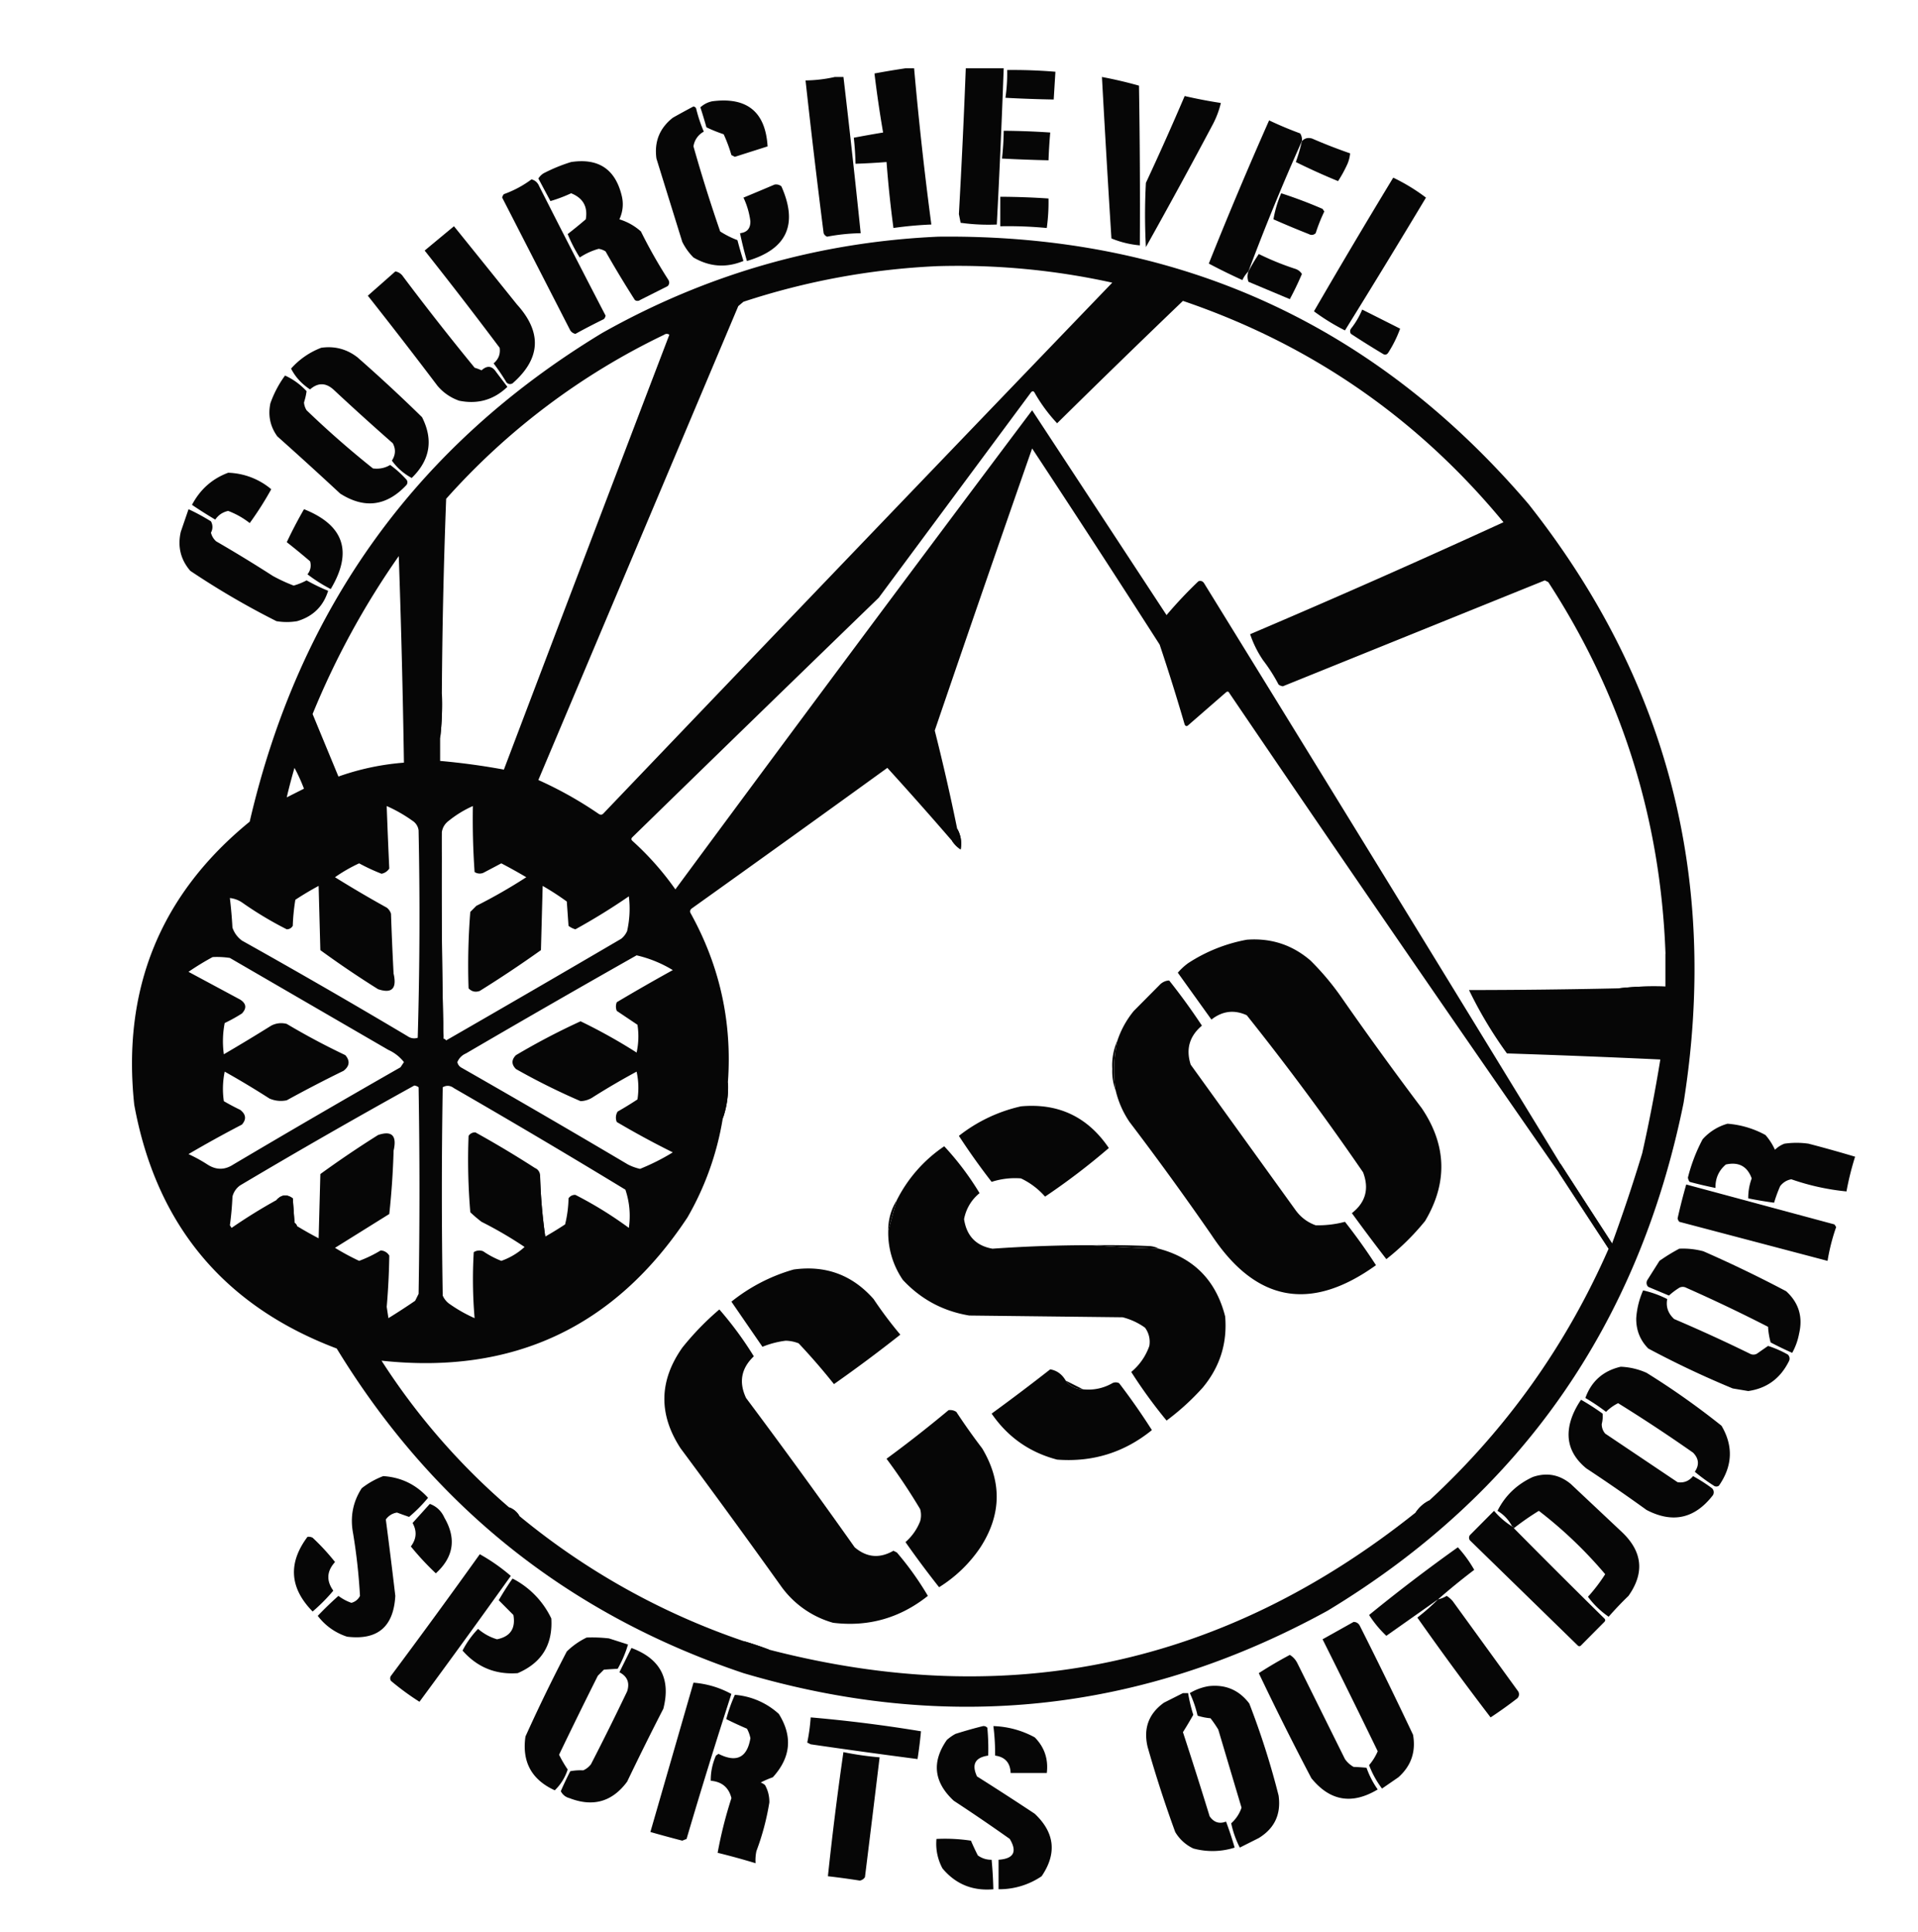 <svg xmlns="http://www.w3.org/2000/svg" width="141" height="142" fill="none"><g fill="#000" fill-rule="evenodd" clip-rule="evenodd" opacity=".975"><path d="M70.999 5.02h2.787c-.138 3.83-.307 7.657-.507 11.484a14.682 14.682 0 0 1-2.66-.128l-.127-.638c.2-3.571.369-7.144.507-10.718ZM66.567 5.02h.633a264.96 264.96 0 0 0 1.267 11.484c-.934.038-1.863.123-2.787.255a84.922 84.922 0 0 1-.507-4.849c-.76.06-1.52.102-2.28.128a21.919 21.919 0 0 0-.127-1.914 83.38 83.38 0 0 1 2.154-.383 85.741 85.741 0 0 1-.634-4.339 60.87 60.87 0 0 1 2.28-.382ZM74.04 5.147a37.105 37.105 0 0 1 3.548.128l-.126 2.041a98.986 98.986 0 0 1-3.548-.127c.098-.676.14-1.357.127-2.042ZM61.373 5.658h.633c.45 3.824.872 7.652 1.267 11.484-.831.015-1.655.1-2.47.256a.462.462 0 0 1-.254-.256c-.476-3.74-.92-7.483-1.33-11.229a10.427 10.427 0 0 0 2.154-.255ZM81.008 5.658c.92.173 1.827.385 2.724.638.063 3.913.084 7.826.063 11.74a7.146 7.146 0 0 1-2.09-.51c-.25-3.954-.481-7.91-.697-11.868ZM87.09 7.06c.877.203 1.764.373 2.66.511a6.701 6.701 0 0 1-.57 1.531 458.693 458.693 0 0 1-4.94 9.06 43.998 43.998 0 0 1 0-4.721c.984-2.11 1.934-4.238 2.85-6.38ZM52.375 7.444c2.547-.324 3.899.782 4.054 3.317l-2.407.766-.253-.128a10.767 10.767 0 0 0-.57-1.53c-.44-.147-.863-.318-1.267-.511a38.267 38.267 0 0 0-.444-1.468c.26-.233.555-.382.887-.446ZM50.98 7.826a.286.286 0 0 1 .19.128c.142.59.332 1.165.57 1.722a1.464 1.464 0 0 0-.76 1.085 115.58 115.58 0 0 0 1.964 6.253 6.73 6.73 0 0 0 1.267.637c.135.515.283 1.026.443 1.532-1.264.522-2.489.437-3.674-.256a4.366 4.366 0 0 1-.823-1.148c-.635-2.043-1.268-4.084-1.9-6.125-.17-1.235.232-2.234 1.203-2.998a56.55 56.55 0 0 1 1.52-.83ZM95.705 10.379a159.397 159.397 0 0 0-3.928 9.57 2.17 2.17 0 0 0-.443.638 44.14 44.14 0 0 1-2.47-1.212c1.42-3.555 2.899-7.064 4.434-10.527a26.77 26.77 0 0 0 2.28.957.831.831 0 0 1 .127.574ZM73.787 9.613c1.142.008 2.282.05 3.42.128-.06.679-.102 1.36-.126 2.042a115.107 115.107 0 0 1-3.42-.128 20.77 20.77 0 0 0 .126-2.042Z"/><path d="M95.705 10.379c.206-.223.46-.287.76-.192.92.4 1.849.761 2.788 1.085a2.579 2.579 0 0 1-.19.765c-.203.45-.435.876-.697 1.276a47.387 47.387 0 0 1-3.104-1.403c.176-.488.324-.998.443-1.531ZM41.985 11.91c2.034-.306 3.28.545 3.738 2.552a2.58 2.58 0 0 1-.19 1.66c.595.182 1.123.48 1.584.892a36.668 36.668 0 0 0 2.027 3.573c.086.164.065.313-.064.447l-2.027 1.02a.315.315 0 0 1-.38 0 77.382 77.382 0 0 1-2.154-3.572 1.296 1.296 0 0 0-.506-.192c-.5.14-.965.352-1.394.638-.345-.546-.64-1.12-.887-1.722a35.06 35.06 0 0 0 1.33-1.085c.162-.924-.197-1.562-1.077-1.914a10.6 10.6 0 0 1-1.52.574c-.298-.554-.593-1.107-.887-1.659.098-.155.225-.283.38-.382.665-.343 1.34-.62 2.027-.83ZM102.422 13.059c.847.405 1.65.894 2.407 1.467a775.919 775.919 0 0 1-5.955 9.762 15.602 15.602 0 0 1-2.28-1.404 562.1 562.1 0 0 1 5.828-9.825ZM39.072 13.185c.269.068.459.239.57.511a990.698 990.698 0 0 0 4.878 9.506.505.505 0 0 1-.127.255c-.709.347-1.406.708-2.09 1.085a.59.59 0 0 1-.38-.255l-5.005-9.762a.503.503 0 0 1 .127-.255 7.736 7.736 0 0 0 2.027-1.085ZM56.936 13.57a.612.612 0 0 1 .507.127c1.247 2.805.402 4.634-2.534 5.487a27.49 27.49 0 0 1-.507-2.042c.523-.059.777-.357.76-.893a5.789 5.789 0 0 0-.506-1.722c.774-.32 1.534-.64 2.28-.957ZM94.187 14.207c1.023.33 2.036.712 3.041 1.148l.127.192c-.249.516-.46 1.048-.634 1.595-.155.142-.324.163-.507.064a70.697 70.697 0 0 1-2.597-1.085c.111-.652.301-1.29.57-1.914ZM73.531 14.463a55.6 55.6 0 0 1 3.548.128c.016.727-.027 1.45-.127 2.169a29.804 29.804 0 0 0-3.42-.128v-2.17ZM33.373 16.63c1.539 1.906 3.08 3.82 4.624 5.743 1.864 2.055 1.759 3.99-.317 5.806-.162.087-.31.066-.443-.064a15.834 15.834 0 0 0-.95-1.404c.363-.305.511-.688.443-1.148a337.455 337.455 0 0 0-5.511-7.146c.72-.598 1.438-1.194 2.154-1.786Z"/><path d="M68.97 17.397c17.571-.198 32.036 6.353 43.394 19.65 10.224 12.922 14.025 27.596 11.403 44.023-3.317 16.345-12.038 28.786-26.163 37.324-13.655 7.495-27.972 9.026-42.95 4.593-12.858-4.318-22.824-12.272-29.9-23.861-8.318-3.146-13.28-9.122-14.887-17.928-.902-8.515 1.927-15.448 8.488-20.8 3.639-15.69 12.275-27.664 25.91-35.92 7.678-4.325 15.914-6.686 24.706-7.081Zm-.126 2.17a53.084 53.084 0 0 0-14.19 2.615l-.38.319c-4.901 11.62-9.8 23.232-14.697 34.835a28.385 28.385 0 0 1 4.434 2.489c.144.095.27.074.38-.064C56.82 46.754 69.279 33.76 81.767 20.778a52.661 52.661 0 0 0-12.923-1.212Zm53.593 50.53v2.424c-1.164-.042-2.304 0-3.421.127-3.674.081-7.348.124-11.023.128a30.779 30.779 0 0 0 2.788 4.658c3.759.123 7.518.271 11.276.446a118.79 118.79 0 0 1-1.331 6.89 122.096 122.096 0 0 1-2.217 6.636 6486.841 6486.841 0 0 1-3.801-5.87 11042.886 11042.886 0 0 0-26.163-42.619c-.106-.192-.254-.256-.443-.191-.828.79-1.61 1.62-2.344 2.488l-9.882-15.057a5297.58 5297.58 0 0 0-26.227 35.218 21.242 21.242 0 0 0-3.167-3.573c-.084-.085-.084-.17 0-.255A6579.815 6579.815 0 0 1 64.6 43.938l11.212-15.12c.106-.088.19-.067.254.063a11.729 11.729 0 0 0 1.647 2.233 912.667 912.667 0 0 1 9.249-8.996c9.394 3.193 17.249 8.616 23.565 16.27a739.542 739.542 0 0 1-18.624 8.23c.226.677.543 1.315.95 1.914.43.561.81 1.157 1.14 1.786a.623.623 0 0 0 .317.128l19.258-7.784.253.128c5.384 8.27 8.256 17.373 8.616 27.307ZM32.355 54.274c.126-1.083.168-2.189.127-3.318.03-4.766.135-9.53.317-14.291a50.927 50.927 0 0 1 16.027-12.059.315.315 0 0 1 .38 0c-4.068 10.655-8.123 21.31-12.163 31.965a50.519 50.519 0 0 0-4.688-.638v-1.66Zm82.227 31.9c1.221 1.87 2.446 3.741 3.674 5.615-3.112 7.09-7.504 13.257-13.177 18.502a2.56 2.56 0 0 0-1.013.893c-14.112 11.265-29.95 14.625-47.512 10.081a24.734 24.734 0 0 0-1.9-.638 52.312 52.312 0 0 1-16.47-9.188 1.412 1.412 0 0 0-.76-.638 49.45 49.45 0 0 1-9.376-10.782c9.657 1.045 17.153-2.464 22.488-10.527a21.425 21.425 0 0 0 2.597-7.273c.3-.85.427-1.744.38-2.68.315-4.392-.593-8.518-2.723-12.377-.095-.145-.074-.273.063-.383 4.804-3.43 9.598-6.875 14.38-10.336 1.61 1.77 3.194 3.556 4.751 5.36.166.252.378.465.634.637a2.198 2.198 0 0 0-.254-1.53 157.887 157.887 0 0 0-1.647-7.21 3000.175 3000.175 0 0 1 7.159-20.736c3.156 4.785 6.281 9.591 9.375 14.42a153.44 153.44 0 0 1 1.837 5.869c.064.13.148.152.254.064l2.787-2.425c.105-.087.19-.066.253.064a3825.03 3825.03 0 0 0 24.2 35.218ZM29.315 40.876a59.31 59.31 0 0 0-6.335 11.611c.631 1.529 1.265 3.06 1.9 4.594a18.68 18.68 0 0 1 4.815-1.02 770.225 770.225 0 0 0-.38-15.185Zm-8.236 17.736 1.267-.638a12.466 12.466 0 0 0-.697-1.53c-.21.721-.4 1.444-.57 2.168Zm7.349.638c.055 1.535.118 3.067.19 4.594a.879.879 0 0 1-.57.383 14.57 14.57 0 0 1-1.647-.766c-.624.289-1.215.629-1.774 1.021a84.43 84.43 0 0 0 3.8 2.233.89.89 0 0 1 .317.447c.05 1.468.113 2.935.19 4.402.256 1.104-.124 1.487-1.14 1.148a72.066 72.066 0 0 1-4.244-2.87l-.127-4.722c-.586.315-1.157.655-1.71 1.02a14.727 14.727 0 0 0-.19 1.915.502.502 0 0 1-.444.255 26.362 26.362 0 0 1-3.294-1.978 1.947 1.947 0 0 0-.887-.319c.087.72.15 1.442.19 2.17.13.387.363.706.697.956a522.478 522.478 0 0 1 12.163 7.019c.236.166.49.208.76.127.148-5.073.169-10.156.064-15.248a.98.98 0 0 0-.444-.702 10.655 10.655 0 0 0-1.9-1.085Zm4.18 17.099a458.512 458.512 0 0 1-.126-15.185c.055-.343.224-.62.507-.83a7.962 7.962 0 0 1 1.774-1.084 55.56 55.56 0 0 0 .126 4.85.684.684 0 0 0 .634.063c.45-.235.893-.469 1.33-.702.615.32 1.227.661 1.837 1.021a39.093 39.093 0 0 1-3.674 2.105l-.444.447a50.215 50.215 0 0 0-.126 5.614c.229.242.503.306.823.192a86.119 86.119 0 0 0 4.498-2.999l.127-4.721c.613.351 1.204.734 1.773 1.148l.127 1.787c.152.118.32.204.507.255a46.512 46.512 0 0 0 3.928-2.424c.105.859.062 1.71-.127 2.552-.1.227-.247.419-.444.574a1931.612 1931.612 0 0 1-12.86 7.465.286.286 0 0 0-.19-.128Zm14.19-6.125a1035.816 1035.816 0 0 0-12.542 7.21c-.297.129-.509.341-.634.638.033.16.117.288.254.382a895.446 895.446 0 0 1 12.29 7.146c.281.144.577.25.886.32a15.96 15.96 0 0 0 2.407-1.213 63.73 63.73 0 0 1-4.117-2.233.84.84 0 0 1 .063-.766c.496-.281.982-.58 1.457-.893a5.552 5.552 0 0 0-.063-2.042 53.56 53.56 0 0 0-3.168 1.85 1.774 1.774 0 0 1-.95.32 49.346 49.346 0 0 1-4.751-2.361c-.338-.34-.338-.68 0-1.02a50.537 50.537 0 0 1 4.751-2.49A40.403 40.403 0 0 1 46.8 77.37a5.553 5.553 0 0 0 .063-2.042l-1.52-1.02a.835.835 0 0 1 0-.639 145.186 145.186 0 0 1 4.117-2.36 9.02 9.02 0 0 0-2.66-1.085Zm-31.167.128c-.604.326-1.195.687-1.774 1.084l3.801 2.042c.45.291.491.631.127 1.02-.406.26-.829.494-1.267.703a7.01 7.01 0 0 0-.063 2.296 138.68 138.68 0 0 0 3.484-2.105 1.574 1.574 0 0 1 1.14-.128c1.4.833 2.836 1.598 4.308 2.297.356.42.314.803-.127 1.149a97.579 97.579 0 0 0-4.18 2.169c-.435.09-.857.047-1.268-.128a64.364 64.364 0 0 0-3.294-1.978 6.26 6.26 0 0 0-.063 2.17c.391.228.792.441 1.203.638.427.33.469.691.127 1.084a87.086 87.086 0 0 0-3.928 2.17c.485.222.95.478 1.394.765.638.413 1.271.413 1.9 0a883.17 883.17 0 0 1 12.29-7.146l.254-.382a3.028 3.028 0 0 0-1.14-.894l-11.657-6.763a6.34 6.34 0 0 0-1.267-.063ZM21.84 90.13a.549.549 0 0 0-.19-.255l-.126-1.787c-.435-.321-.837-.279-1.204.128a39.03 39.03 0 0 0-3.294 2.042l-.127-.192c.097-.697.16-1.399.19-2.105a1.42 1.42 0 0 1 .57-.83 474.66 474.66 0 0 1 12.797-7.337c.12.014.225.056.317.128.084 5.061.084 10.123 0 15.184l-.254.51c-.644.442-1.298.867-1.964 1.277l-.126-.83c.108-1.255.171-2.51.19-3.764a.775.775 0 0 0-.634-.383 9.068 9.068 0 0 1-1.584.766 18.026 18.026 0 0 1-1.773-.957l3.99-2.488c.167-1.544.273-3.097.317-4.658.256-1.104-.124-1.487-1.14-1.148a75.875 75.875 0 0 0-4.244 2.87l-.127 4.722a28.44 28.44 0 0 1-1.584-.893Zm18.245.766a39.245 39.245 0 0 1-.38-4.466.614.614 0 0 0-.38-.575 76.8 76.8 0 0 0-4.371-2.615.553.553 0 0 0-.507.255 45.466 45.466 0 0 0 .127 5.614c.262.25.537.483.823.702a29.094 29.094 0 0 1 3.167 1.85 4.968 4.968 0 0 1-1.71 1.021 6.61 6.61 0 0 1-1.33-.702.743.743 0 0 0-.697.064 33.648 33.648 0 0 0 .063 4.849 10.653 10.653 0 0 1-1.9-1.085 1.47 1.47 0 0 1-.444-.574 462.484 462.484 0 0 1 0-15.312c.28-.16.555-.138.824.064a626.224 626.224 0 0 1 12.606 7.464c.305.911.39 1.847.254 2.808a28.4 28.4 0 0 0-3.928-2.425.553.553 0 0 0-.507.255 8.663 8.663 0 0 1-.253 1.914 26.39 26.39 0 0 1-1.457.894Z"/><path d="M91.78 19.948c.23-.438.483-.864.76-1.276.858.423 1.745.784 2.661 1.084a.888.888 0 0 1 .507.383c-.268.631-.563 1.248-.887 1.85l-3.04-1.276a1.09 1.09 0 0 1 0-.765ZM29.066 19.95a.87.87 0 0 1 .57.382 199.336 199.336 0 0 0 5.258 6.7c.174.05.343.114.507.19.413-.378.772-.335 1.077.128l.823 1.085c-.997.958-2.18 1.298-3.547 1.02a3.639 3.639 0 0 1-1.584-1.084 387.3 387.3 0 0 0-5.13-6.635c.679-.597 1.355-1.192 2.026-1.787ZM100.141 22.756c.933.468 1.863.936 2.787 1.404a8.78 8.78 0 0 1-.887 1.786c-.109.138-.236.16-.38.064a63.926 63.926 0 0 1-2.344-1.468.32.32 0 0 1 0-.383c.342-.432.616-.9.824-1.403ZM23.616 25.563c.988-.14 1.874.094 2.66.701a116.815 116.815 0 0 1 4.751 4.403c.843 1.668.59 3.156-.76 4.466a4.218 4.218 0 0 1-1.457-1.276c.274-.42.296-.845.064-1.276a195.333 195.333 0 0 1-4.371-3.956c-.566-.503-1.136-.503-1.71 0-.622-.41-1.086-.921-1.395-1.531a5.645 5.645 0 0 1 2.218-1.531ZM20.954 27.605c.593.27 1.12.652 1.584 1.149-.036.27-.1.546-.19.83.016.207.08.398.19.573a69.808 69.808 0 0 0 4.878 4.275c.467.058.89-.027 1.267-.255.437.317.838.678 1.203 1.085a.32.32 0 0 1 0 .382c-1.46 1.565-3.085 1.778-4.877.638a300.825 300.825 0 0 0-4.625-4.21c-.523-.728-.692-1.536-.507-2.425.262-.74.621-1.421 1.077-2.041ZM16.774 34.75a5.16 5.16 0 0 1 3.167 1.212 23.982 23.982 0 0 1-1.583 2.488 5.928 5.928 0 0 0-1.584-.893c-.403.087-.72.3-.95.638a34.067 34.067 0 0 1-1.71-1.084c.597-1.135 1.484-1.922 2.66-2.361ZM22.349 37.43c2.944 1.175 3.599 3.132 1.964 5.87a11.28 11.28 0 0 1-1.71-1.085 1.02 1.02 0 0 0 .19-.957 47.75 47.75 0 0 0-1.711-1.404c.391-.83.814-1.64 1.267-2.424ZM13.86 37.43c.563.262 1.112.56 1.648.893a.845.845 0 0 1 0 .83c.062.252.189.465.38.637 1.415.819 2.808 1.67 4.18 2.552.5.273 1.006.507 1.521.702a4.72 4.72 0 0 0 .95-.383c.52.293 1.047.548 1.584.766-.356 1.146-1.117 1.89-2.28 2.233a4.56 4.56 0 0 1-1.52 0 58.814 58.814 0 0 1-6.335-3.7c-.712-.828-.944-1.785-.697-2.871l.57-1.66ZM32.484 50.957c.041 1.13-.001 2.235-.127 3.318-.002-.2-.044-.39-.127-.575.079-.932.163-1.847.254-2.743ZM32.486 61.164c-.041 5.07 0 10.132.127 15.185a112.033 112.033 0 0 1-.254-7.593c0-2.552.043-5.083.127-7.592ZM70.364 60.91c.27.476.355.987.254 1.53a2.271 2.271 0 0 1-.634-.638.702.702 0 0 1 .38.127l.127-.191a2.037 2.037 0 0 1-.127-.829ZM91.654 69.076c1.783-.136 3.345.374 4.688 1.532.871.864 1.653 1.8 2.344 2.807a270.04 270.04 0 0 0 5.828 8.039c1.838 2.718 1.922 5.483.253 8.294a17.84 17.84 0 0 1-2.851 2.807 143.568 143.568 0 0 1-2.534-3.381c1.009-.788 1.284-1.788.824-2.999a199.539 199.539 0 0 0-8.552-11.548c-.925-.421-1.791-.315-2.597.319l-2.471-3.445a4.39 4.39 0 0 1 .76-.702 11.744 11.744 0 0 1 4.308-1.723ZM82.023 80.177a10.13 10.13 0 0 1 .127-3.7 6.82 6.82 0 0 1 1.203-2.17l1.964-1.978c.197-.164.408-.25.634-.255a46.168 46.168 0 0 1 2.407 3.318c-.917.772-1.192 1.729-.824 2.87l7.729 10.72c.381.512.867.874 1.457 1.084a7.718 7.718 0 0 0 2.154-.255 42.276 42.276 0 0 1 2.28 3.19c-4.805 3.455-8.838 2.711-12.1-2.233a228.285 228.285 0 0 0-6.017-8.294 6.955 6.955 0 0 1-1.014-2.297ZM122.437 70.097c.168.859.168 1.73-.001 2.615-1.15.102-2.29.082-3.42-.064a23.005 23.005 0 0 1 3.421-.127v-2.424Z"/><path d="M82.15 76.477a10.13 10.13 0 0 0-.127 3.7 3.97 3.97 0 0 1-.254-1.595 4.462 4.462 0 0 1 .38-2.105ZM53.137 82.218c.3-.85.427-1.743.38-2.68a14.366 14.366 0 0 0-.38 2.68ZM75.053 81.324c2.752-.251 4.906.77 6.462 3.063a49.492 49.492 0 0 1-4.688 3.573 5.434 5.434 0 0 0-1.774-1.34 5.586 5.586 0 0 0-2.154.255 49.893 49.893 0 0 1-2.407-3.381 11.397 11.397 0 0 1 4.561-2.17ZM127 82.601a6.903 6.903 0 0 1 2.787.83c.287.33.519.691.697 1.084.2-.196.432-.345.697-.446a6.195 6.195 0 0 1 1.774 0c1.146.299 2.287.618 3.421.957-.264.838-.476 1.689-.634 2.552a17.431 17.431 0 0 1-4.054-.893 1.303 1.303 0 0 0-.824.51c-.173.398-.322.802-.443 1.212-.63-.083-1.263-.19-1.901-.319-.005-.504.08-.993.254-1.467-.322-.89-.956-1.23-1.901-1.021-.524.448-.778 1.022-.76 1.723a30.549 30.549 0 0 1-1.9-.447.634.634 0 0 1-.127-.319c.248-.983.607-1.919 1.077-2.807A3.838 3.838 0 0 1 127 82.6Z"/><path d="M80.247 91.533c1.627.114 3.273.2 4.942.255 2.582.684 4.208 2.343 4.877 4.977.166 1.965-.382 3.709-1.647 5.231a17.96 17.96 0 0 1-2.66 2.425 36.283 36.283 0 0 1-2.597-3.573 4.316 4.316 0 0 0 1.33-1.914 1.749 1.749 0 0 0-.317-1.34 4.872 4.872 0 0 0-1.647-.765L71.252 96.7c-1.924-.32-3.55-1.192-4.878-2.616a6.13 6.13 0 0 1-1.077-3.573c.196-.746.407-1.512.634-2.297a10.445 10.445 0 0 1 3.484-3.955 20.961 20.961 0 0 1 2.597 3.445 3.202 3.202 0 0 0-1.14 1.914c.188 1.234.885 1.957 2.09 2.17 2.425-.172 4.853-.257 7.285-.256ZM123.962 87.068l10.896 2.935.126.192a14.612 14.612 0 0 0-.633 2.488l-10.896-2.871a.503.503 0 0 1-.127-.255c.188-.841.399-1.67.634-2.489ZM114.713 85.537c1.269 1.962 2.536 3.919 3.801 5.87a.907.907 0 0 1-.254.383 4352.243 4352.243 0 0 1-3.674-5.615c.126.004.211-.06.253-.191a1.78 1.78 0 0 1-.126-.447ZM39.704 86.43c.043 1.514.17 3.003.38 4.466-.09.115-.217.158-.38.127V86.43ZM21.84 90.13a.36.36 0 0 1-.316-.128l-.127-1.786a1.34 1.34 0 0 0-1.077 0c.368-.407.769-.45 1.204-.128l.127 1.786a.55.55 0 0 1 .19.256Z"/><path d="M65.93 88.217c-.225.784-.437 1.55-.633 2.297-.01-.847.2-1.613.634-2.297ZM80.25 91.533c1.436-.02 2.873 0 4.308.064.238.025.45.09.633.192a136.477 136.477 0 0 1-4.941-.256ZM123.452 91.788a5.738 5.738 0 0 1 1.774.191 92.997 92.997 0 0 1 6.081 2.935c.928.845 1.244 1.887.95 3.126a4.639 4.639 0 0 1-.506 1.404 26.991 26.991 0 0 1-1.584-.766 5.514 5.514 0 0 1-.19-1.148 117.883 117.883 0 0 0-6.018-2.871.535.535 0 0 0-.507 0c-.274.17-.528.362-.76.574l-1.521-.638a.41.41 0 0 1-.063-.51l.887-1.404c.477-.335.962-.633 1.457-.893ZM58.33 93.32c2.358-.332 4.322.391 5.892 2.17.606.908 1.26 1.78 1.964 2.616a107.745 107.745 0 0 1-4.878 3.636 46.673 46.673 0 0 0-2.597-2.998 2.783 2.783 0 0 0-.95-.192 6.687 6.687 0 0 0-1.71.447 3372.46 3372.46 0 0 1-2.282-3.318 12.989 12.989 0 0 1 4.562-2.36ZM120.792 94.852c.613.137 1.204.35 1.774.638-.109.564.06 1.053.507 1.467 1.879.801 3.738 1.652 5.575 2.552a.533.533 0 0 0 .506 0c.277-.193.55-.385.824-.574.512.162.997.375 1.457.638a.41.41 0 0 1 .063.51c-.627 1.25-1.619 1.973-2.977 2.169l-1.14-.191a69.22 69.22 0 0 1-6.209-2.935c-.604-.611-.899-1.356-.886-2.233.05-.713.219-1.394.506-2.041ZM52.883 96.254a25.87 25.87 0 0 1 2.533 3.445c-.927.88-1.117 1.901-.57 3.063 2.71 3.622 5.37 7.28 7.982 10.973.884.755 1.834.84 2.851.256l.253.127a22.322 22.322 0 0 1 2.28 3.19c-2.055 1.633-4.378 2.293-6.967 1.978a7.053 7.053 0 0 1-3.865-2.743 677.154 677.154 0 0 0-7.348-10.081c-1.63-2.497-1.588-4.964.127-7.4a20.426 20.426 0 0 1 2.724-2.808ZM119.144 100.465a5.139 5.139 0 0 1 1.901.446 56.724 56.724 0 0 1 5.511 3.892c.876 1.491.813 2.958-.19 4.403a.315.315 0 0 1-.38 0c-.487-.309-.952-.65-1.394-1.021.342-.5.3-.968-.127-1.404a116.7 116.7 0 0 0-5.511-3.637c-.33.163-.626.375-.887.638a14.658 14.658 0 0 0-1.52-1.02c.442-1.232 1.308-1.997 2.597-2.297ZM78.346 101.486c.307.409.73.622 1.267.638a3.528 3.528 0 0 0 2.154-.447.535.535 0 0 1 .507 0 48.19 48.19 0 0 1 2.407 3.445c-2.03 1.646-4.352 2.369-6.968 2.17-2.024-.53-3.629-1.657-4.815-3.382a153.138 153.138 0 0 0 4.308-3.254c.49.085.87.362 1.14.83Z"/><path d="m78.348 101.486 1.267.638c-.539-.015-.961-.228-1.267-.638ZM116.23 102.891a17.58 17.58 0 0 1 1.584 1.02c.024.253.002.508-.064.766-.001.267.083.501.254.702l5.321 3.573c.457.068.837-.081 1.14-.447.486.266.951.564 1.394.893a.41.41 0 0 1 .063.511c-1.331 1.723-2.957 2.084-4.877 1.084a126.946 126.946 0 0 0-4.435-3.062c-1.313-1.084-1.629-2.424-.95-4.02.16-.364.35-.704.57-1.02ZM69.733 103.656a.82.82 0 0 1 .57.128 46.884 46.884 0 0 0 1.9 2.68c1.465 2.45 1.423 4.875-.126 7.273a10.036 10.036 0 0 1-3.04 2.935 71.486 71.486 0 0 1-2.472-3.318 3.909 3.909 0 0 0 1.078-1.531 1.605 1.605 0 0 0 0-.893 43.078 43.078 0 0 0-2.471-3.701 93.248 93.248 0 0 0 4.561-3.573ZM111.29 112.333c0-.085-.043-.127-.127-.127a2.81 2.81 0 0 0-1.077-1.149c.562-1.119 1.428-1.948 2.597-2.488 1.023-.35 1.952-.18 2.788.51a7006.68 7006.68 0 0 1 3.8 3.573c1.482 1.428 1.63 2.981.444 4.658a24.64 24.64 0 0 0-1.457 1.531 6.359 6.359 0 0 1-1.52-1.467c.465-.512.887-1.065 1.266-1.659a31.62 31.62 0 0 0-4.877-4.658 19.59 19.59 0 0 0-1.837 1.276ZM28.174 108.504c1.311.086 2.41.618 3.294 1.595-.422.51-.887.978-1.394 1.404a35.846 35.846 0 0 1-.887-.319 1.215 1.215 0 0 0-.823.51c.244 1.862.477 3.734.697 5.614-.126 2.276-1.309 3.275-3.548 2.999a4.39 4.39 0 0 1-2.154-1.531c.489-.513.995-1.002 1.52-1.468.29.22.606.39.951.511a.958.958 0 0 0 .633-.511 42.412 42.412 0 0 0-.506-4.593c-.229-1.206-.018-2.312.633-3.318a5.987 5.987 0 0 1 1.584-.893Z"/><path d="M31.597 110.547c.49.177.85.517 1.077 1.021.887 1.53.675 2.891-.634 4.083a20.136 20.136 0 0 1-1.837-1.978c.418-.55.46-1.124.127-1.723l1.267-1.403ZM105.084 110.291c-.262.392-.6.69-1.014.893.262-.392.6-.69 1.014-.893ZM38.186 111.439a1.408 1.408 0 0 0-.76-.638c.173.301.426.514.76.638ZM111.163 112.206c.084 0 .127.042.127.127 2.2 2.226 4.418 4.437 6.652 6.635.084.085.084.17 0 .255l-1.711 1.723c-.084.085-.168.085-.253 0l-7.919-7.72a.323.323 0 0 1 0-.383l1.774-1.786c.393.46.835.843 1.33 1.149ZM22.602 112.97a.625.625 0 0 1 .38.063 16.279 16.279 0 0 1 1.648 1.787c-.611.669-.653 1.371-.127 2.105-.461.55-.968 1.06-1.52 1.532-1.694-1.727-1.821-3.556-.38-5.487ZM105.716 117.564l-3.801 2.68a8.192 8.192 0 0 1-1.267-1.531 124.987 124.987 0 0 1 6.525-4.977 9.122 9.122 0 0 1 1.204 1.659 49.695 49.695 0 0 0-2.661 2.169ZM35.272 114.246c.808.451 1.568.982 2.28 1.595a716.386 716.386 0 0 1-6.715 9.251 19.362 19.362 0 0 1-2.09-1.531.321.321 0 0 1 0-.383 549.857 549.857 0 0 0 6.525-8.932ZM37.678 116.033a6.376 6.376 0 0 1 2.85 2.935c.119 1.924-.705 3.264-2.47 4.02-1.627.12-2.978-.433-4.054-1.659a6.636 6.636 0 0 1 1.14-1.595c.415.357.88.612 1.394.765.977-.198 1.378-.793 1.204-1.786l-1.078-1.085c.318-.552.656-1.083 1.014-1.595ZM105.716 117.564c.223-.048.434-.133.633-.255a1.9 1.9 0 0 1 .444.382l4.814 6.636a.41.41 0 0 1-.063.51c-.637.493-1.292.961-1.964 1.404a228.177 228.177 0 0 1-5.385-7.337c.54-.419 1.047-.865 1.521-1.34ZM99.507 119.223c.192.001.34.086.444.255a351.847 351.847 0 0 1 3.927 8.039c.221 1.246-.138 2.289-1.077 3.126l-1.203.829a6.819 6.819 0 0 1-.951-1.722 3.98 3.98 0 0 0 .634-1.021 745.01 745.01 0 0 0-4.054-8.23c.772-.431 1.532-.856 2.28-1.276ZM43.126 120.371c.55-.021 1.1 0 1.647.064.467.151.932.3 1.394.447a8.206 8.206 0 0 1-.76 1.786 36.77 36.77 0 0 0-1.014.064l-.443.446a370.778 370.778 0 0 0-2.85 5.806c.186.379.397.74.633 1.085a3.652 3.652 0 0 1-.95 1.531c-1.704-.778-2.422-2.096-2.154-3.955a122.7 122.7 0 0 1 3.04-6.253 5.556 5.556 0 0 1 1.457-1.021ZM54.656 120.627c.652.19 1.285.403 1.9.638a3.63 3.63 0 0 1-1.9-.638ZM46.421 121.137c2.124.79 2.905 2.279 2.344 4.466a213.882 213.882 0 0 0-2.66 5.359c-1.094 1.483-2.509 1.887-4.245 1.212a.958.958 0 0 1-.633-.51c.215-.497.447-.986.696-1.468.305-.058.622-.08.95-.063.227-.1.417-.249.57-.447.91-1.766 1.797-3.553 2.661-5.359.204-.635.014-1.103-.57-1.404l.887-1.786ZM94.82 121.648c.245.146.435.359.57.638l3.484 7.019c.17.241.382.432.633.574.334.014.65.034.951.064.203.572.477 1.103.823 1.595-1.886 1.133-3.512.856-4.878-.83a218.209 218.209 0 0 1-3.864-7.72 30.7 30.7 0 0 1 2.28-1.34ZM50.98 123.689c.991.08 1.92.356 2.787.83a404.247 404.247 0 0 0-3.294 10.655l-.317.127a93.235 93.235 0 0 1-2.343-.638l3.167-10.974ZM88.862 123.943c1.234-.138 2.227.287 2.978 1.276a58.143 58.143 0 0 1 2.154 6.763c.195 1.368-.291 2.411-1.457 3.127l-1.394.701a7.182 7.182 0 0 1-.633-1.786 2.66 2.66 0 0 0 .76-1.148c-.571-1.914-1.141-3.828-1.71-5.743a8.846 8.846 0 0 0-.57-.829 4.338 4.338 0 0 1-.951-.191 8.175 8.175 0 0 0-.57-1.659 3.942 3.942 0 0 1 1.393-.511ZM86.963 124.455h.38c.087.539.214 1.071.38 1.595-.238.423-.491.849-.76 1.276a372.094 372.094 0 0 1 1.964 6.189c.312.445.713.573 1.204.383.236.627.447 1.265.633 1.914a5.378 5.378 0 0 1-3.04.063 3.055 3.055 0 0 1-1.33-1.212 89.819 89.819 0 0 1-2.028-6.252c-.323-1.363.078-2.447 1.204-3.254l1.393-.702ZM54.024 124.582a5.426 5.426 0 0 1 3.231 1.404c1.03 1.65.883 3.202-.443 4.657a6.904 6.904 0 0 0-.887.383c.116.047.222.111.317.191.218.397.323.822.316 1.276-.199 1.228-.516 2.42-.95 3.573a3.2 3.2 0 0 0-.063.893 52.537 52.537 0 0 0-2.788-.765 31.119 31.119 0 0 1 1.014-4.02c-.195-.781-.702-1.207-1.52-1.276-.01-.622.116-1.24.38-1.85l.19-.128c1.321.667 2.103.284 2.344-1.148a2.322 2.322 0 0 0-.254-.702 27.952 27.952 0 0 1-1.52-.702c.162-.617.373-1.212.633-1.786ZM59.597 126.24c2.718.236 5.42.576 8.109 1.021a33.673 33.673 0 0 1-.254 2.042c-2.62-.341-5.238-.702-7.855-1.085l-.253-.128c.125-.606.21-1.222.253-1.85ZM72.267 126.879a.36.36 0 0 1 .317.127c.063.679.084 1.36.063 2.042-.96.138-1.235.648-.823 1.531 1.425.898 2.84 1.813 4.244 2.744 1.474 1.39 1.642 2.922.507 4.593a5.543 5.543 0 0 1-3.168.957v-2.169c1.115-.075 1.389-.586.824-1.531a136.16 136.16 0 0 0-4.118-2.807c-1.465-1.361-1.634-2.85-.507-4.467a3.33 3.33 0 0 1 .634-.446c.685-.218 1.36-.409 2.027-.574Z"/><path d="M73.027 126.879a6.784 6.784 0 0 1 3.041.829c.713.72 1.008 1.592.887 2.616h-2.66c-.028-.75-.408-1.175-1.141-1.276a16.01 16.01 0 0 0-.127-2.169ZM62.004 128.793c.878.18 1.765.307 2.66.383-.354 2.932-.713 5.867-1.077 8.804a.547.547 0 0 1-.38.256 55.987 55.987 0 0 0-2.344-.319c.32-3.03.7-6.071 1.14-9.124ZM68.844 135.174c.849-.042 1.694 0 2.534.128.157.368.326.731.507 1.084.305.218.643.324 1.013.319.068.721.11 1.445.127 2.169-1.526.134-2.772-.376-3.738-1.531a3.79 3.79 0 0 1-.443-2.169Z"/></g></svg>